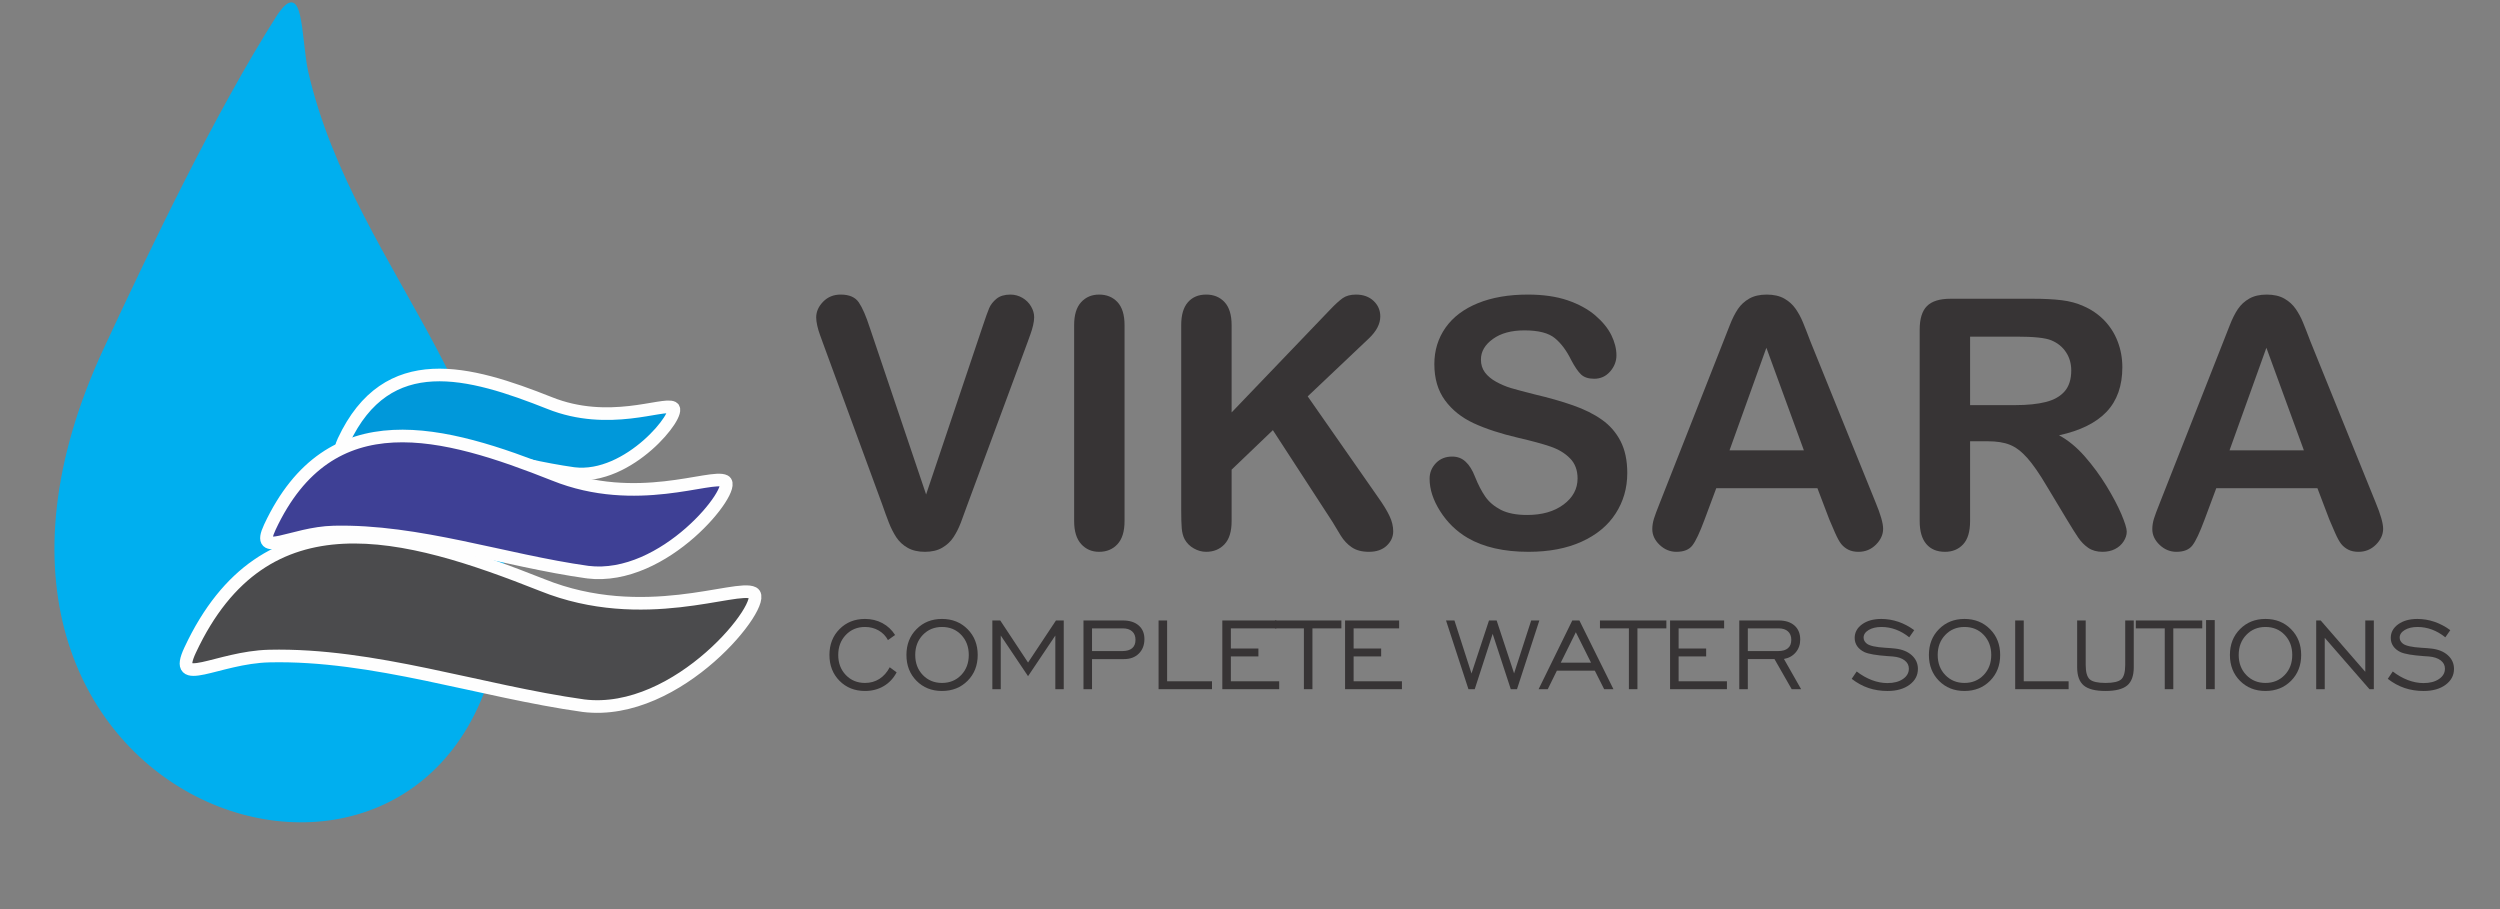 <?xml version="1.0" encoding="UTF-8"?>
<!DOCTYPE svg PUBLIC "-//W3C//DTD SVG 1.1//EN" "http://www.w3.org/Graphics/SVG/1.1/DTD/svg11.dtd">
<!-- Creator: CorelDRAW X7 -->
<svg xmlns="http://www.w3.org/2000/svg" xml:space="preserve" width="11in" height="4in" version="1.1" style="shape-rendering:geometricPrecision; text-rendering:geometricPrecision; image-rendering:optimizeQuality; fill-rule:evenodd; clip-rule:evenodd"
viewBox="0 0 1100000 400000"
 xmlns:xlink="http://www.w3.org/1999/xlink">
 <rect x="0" y="0" width="1100000" height="400000" fill="#808080" stroke="none"/>
 <defs>
  <style type="text/css">
   <![CDATA[
    .str1 {stroke:#FEFEFE;stroke-width:5555.51}
    .str0 {stroke:#00AFEF;stroke-width:694.488}
    .fil3 {fill:#4B4B4D}
    .fil1 {fill:#00AFEF}
    .fil2 {fill:#0098DA}
    .fil4 {fill:#3E4095}
    .fil0 {fill:#373435;fill-rule:nonzero}
   ]]>
  </style>
 </defs>
 <g id="Layer_x0020_1">
  <path class="fil0" d="M391484 293594l3029 2243c-1383,2628 -3291,4656 -5703,6068 -2403,1412 -5142,2123 -8218,2123 -4525,0 -8265,-1497 -11219,-4479 -2945,-2982 -4423,-6769 -4423,-11359 0,-4600 1478,-8396 4432,-11379 2964,-2982 6694,-4478 11201,-4478 2795,0 5348,608 7648,1832 2300,1225 4169,2974 5609,5236l-3151 2244c-944,-1804 -2318,-3226 -4104,-4245 -1786,-1019 -3787,-1533 -5993,-1533 -3394,0 -6208,1169 -8433,3497 -2225,2328 -3338,5273 -3338,8826 0,3562 1113,6507 3338,8825 2225,2319 5039,3478 8433,3478 2375,0 4478,-589 6320,-1757 1842,-1169 3366,-2880 4572,-5142z"/>
  <path id="1" class="fil0" d="M414484 300493c3394,0 6208,-1159 8442,-3478 2226,-2318 3338,-5263 3338,-8825 0,-3572 -1112,-6526 -3329,-8845 -2215,-2319 -5039,-3478 -8451,-3478 -3394,0 -6208,1169 -8443,3497 -2225,2328 -3337,5273 -3337,8826 0,3562 1112,6507 3337,8825 2235,2319 5049,3478 8443,3478zm-10 3535c-4534,0 -8274,-1497 -11219,-4479 -2945,-2982 -4422,-6769 -4422,-11359 0,-4600 1477,-8396 4441,-11379 2954,-2982 6685,-4478 11200,-4478 4526,0 8275,1496 11257,4497 2973,2992 4460,6778 4460,11360 0,4590 -1487,8377 -4450,11359 -2964,2982 -6723,4479 -11267,4479z"/>
  <polygon id="2" class="fil0" points="436633,303242 436633,273006 440111,273006 452340,291518 464625,273006 468046,273006 468046,303242 464344,303242 464344,279635 452340,297520 440335,279635 440335,303242 "/>
  <path id="3" class="fil0" d="M480491 286469l13351 0c1897,0 3338,-421 4310,-1262 981,-832 1468,-2066 1468,-3693 0,-1580 -487,-2823 -1468,-3702 -972,-888 -2347,-1328 -4123,-1328l-13538 0 0 9985zm-3759 16773l0 -30236 17353 0c2935,0 5245,729 6928,2188 1692,1458 2533,3459 2533,5993 0,2627 -813,4759 -2449,6376 -1627,1627 -3805,2441 -6517,2441l-14089 0 0 13238 -3759 0z"/>
  <polygon id="4" class="fil0" points="509773,303242 509773,273006 513531,273006 513531,299764 533278,299764 533278,303242 "/>
  <polygon id="5" class="fil0" points="537821,303242 537821,273006 561606,273006 561606,276484 541580,276484 541580,285347 553697,285347 553697,288825 541580,288825 541580,299764 562841,299764 562841,303242 "/>
  <polygon id="6" class="fil0" points="573714,303242 573714,276484 560980,276484 560980,273006 590206,273006 590206,276484 577472,276484 577472,303242 "/>
  <polygon id="7" class="fil0" points="591833,303242 591833,273006 615618,273006 615618,276484 595591,276484 595591,285347 607708,285347 607708,288825 595591,288825 595591,299764 616852,299764 616852,303242 "/>
  <polygon id="8" class="fil0" points="646116,303242 636252,273006 639954,273006 647462,296342 655157,273006 658522,273006 666198,296286 673724,273006 677315,273006 667479,303242 664740,303242 656774,278896 648883,303242 "/>
  <path id="9" class="fil0" d="M686739 291574l13313 0 -6684 -13388 -6629 13388zm-9752 11668l14819 -30236 3123 0 14987 30236 -4086 0 -4104 -8134 -16707 0 -4002 8134 -4030 0z"/>
  <polygon id="10" class="fil0" points="716713,303242 716713,276484 703979,276484 703979,273006 733205,273006 733205,276484 720471,276484 720471,303242 "/>
  <polygon id="11" class="fil0" points="734832,303242 734832,273006 758617,273006 758617,276484 738591,276484 738591,285347 750707,285347 750707,288825 738591,288825 738591,299764 759851,299764 759851,303242 "/>
  <path id="12" class="fil0" d="M769041 286469l13352 0c1897,0 3337,-421 4309,-1262 982,-832 1468,-2066 1468,-3693 0,-1580 -486,-2823 -1468,-3702 -972,-888 -2346,-1328 -4122,-1328l-13539 0 0 9985zm-3758 16773l0 -30236 17352 0c2955,0 5264,748 6947,2235 1674,1486 2515,3543 2515,6170 0,2188 -654,4058 -1963,5619 -1319,1562 -3048,2534 -5199,2917l7555 13295 -4151 0 -7564 -13238 -11734 0 0 13238 -3758 0z"/>
  <path id="13" class="fil0" d="M814751 298689l2188 -3244c2141,1655 4366,2917 6675,3796 2309,869 4600,1309 6862,1309 2796,0 5068,-589 6807,-1777 1748,-1187 2618,-2711 2618,-4572 0,-1477 -627,-2692 -1879,-3646 -1253,-954 -2983,-1524 -5189,-1711 -533,-56 -1300,-112 -2300,-159 -4974,-355 -8359,-935 -10172,-1757 -1403,-683 -2478,-1552 -3207,-2619 -730,-1075 -1094,-2271 -1094,-3608 0,-2431 1084,-4432 3263,-6012 2169,-1570 4992,-2356 8461,-2356 2524,0 5011,411 7470,1243 2459,833 4796,2067 7003,3693l-2188 3142c-1870,-1505 -3824,-2637 -5881,-3403 -2057,-758 -4169,-1141 -6339,-1141 -2281,0 -4160,449 -5647,1337 -1477,888 -2215,2001 -2215,3338 0,523 121,1010 355,1449 234,439 608,860 1094,1243 1243,926 3926,1524 8059,1777 1898,112 3375,224 4413,355 3066,346 5497,1328 7292,2954 1786,1627 2683,3619 2683,5993 0,2824 -1224,5152 -3683,6975 -2459,1823 -5685,2740 -9667,2740 -3011,0 -5816,-440 -8396,-1309 -2590,-879 -5049,-2216 -7386,-4030z"/>
  <path id="14" class="fil0" d="M864368 300493c3394,0 6208,-1159 8443,-3478 2225,-2318 3337,-5263 3337,-8825 0,-3572 -1112,-6526 -3328,-8845 -2216,-2319 -5039,-3478 -8452,-3478 -3394,0 -6208,1169 -8442,3497 -2226,2328 -3338,5273 -3338,8826 0,3562 1112,6507 3338,8825 2234,2319 5048,3478 8442,3478zm-9 3535c-4535,0 -8275,-1497 -11220,-4479 -2945,-2982 -4422,-6769 -4422,-11359 0,-4600 1477,-8396 4441,-11379 2955,-2982 6685,-4478 11201,-4478 4525,0 8274,1496 11256,4497 2974,2992 4460,6778 4460,11360 0,4590 -1486,8377 -4450,11359 -2964,2982 -6723,4479 -11266,4479z"/>
  <polygon id="15" class="fil0" points="886685,303242 886685,273006 890444,273006 890444,299764 910190,299764 910190,303242 "/>
  <path id="16" class="fil0" d="M917707 273006l0 19578c0,3132 589,5235 1767,6310 1178,1067 3487,1599 6946,1599 3450,0 5760,-532 6928,-1599 1169,-1075 1748,-3178 1748,-6310l0 -19578 3759 0 0 20588c0,3721 -963,6395 -2898,8012 -1936,1618 -5124,2422 -9555,2422 -4432,0 -7620,-804 -9556,-2422 -1935,-1617 -2898,-4291 -2898,-8012l0 -20588 3759 0z"/>
  <polygon id="17" class="fil0" points="952496,303242 952496,276484 939762,276484 939762,273006 968988,273006 968988,276484 956254,276484 956254,303242 "/>
  <polygon id="18" class="fil0" points="970671,303242 970671,272838 974486,272838 974486,303242 "/>
  <path id="19" class="fil0" d="M996812 300493c3394,0 6208,-1159 8443,-3478 2225,-2318 3338,-5263 3338,-8825 0,-3572 -1113,-6526 -3329,-8845 -2216,-2319 -5039,-3478 -8452,-3478 -3394,0 -6208,1169 -8442,3497 -2226,2328 -3338,5273 -3338,8826 0,3562 1112,6507 3338,8825 2234,2319 5048,3478 8442,3478zm-9 3535c-4535,0 -8275,-1497 -11220,-4479 -2944,-2982 -4422,-6769 -4422,-11359 0,-4600 1478,-8396 4441,-11379 2955,-2982 6685,-4478 11201,-4478 4525,0 8274,1496 11256,4497 2974,2992 4460,6778 4460,11360 0,4590 -1486,8377 -4450,11359 -2964,2982 -6723,4479 -11266,4479z"/>
  <polygon id="20" class="fil0" points="1019129,303242 1019129,273006 1021102,273006 1040726,295604 1040726,273006 1044485,273006 1044485,303242 1042568,303242 1022888,280644 1022888,303242 "/>
  <path id="21" class="fil0" d="M1050628 298689l2187 -3244c2141,1655 4366,2917 6676,3796 2309,869 4600,1309 6862,1309 2796,0 5067,-589 6807,-1777 1748,-1187 2618,-2711 2618,-4572 0,-1477 -627,-2692 -1880,-3646 -1253,-954 -2982,-1524 -5189,-1711 -533,-56 -1299,-112 -2300,-159 -4974,-355 -8358,-935 -10172,-1757 -1402,-683 -2478,-1552 -3207,-2619 -729,-1075 -1093,-2271 -1093,-3608 0,-2431 1084,-4432 3263,-6012 2169,-1570 4992,-2356 8461,-2356 2524,0 5011,411 7470,1243 2459,833 4796,2067 7002,3693l-2187 3142c-1870,-1505 -3824,-2637 -5881,-3403 -2057,-758 -4170,-1141 -6339,-1141 -2281,0 -4160,449 -5647,1337 -1477,888 -2216,2001 -2216,3338 0,523 122,1010 356,1449 233,439 607,860 1094,1243 1243,926 3926,1524 8059,1777 1898,112 3375,224 4413,355 3066,346 5497,1328 7292,2954 1786,1627 2683,3619 2683,5993 0,2824 -1225,5152 -3683,6975 -2459,1823 -5685,2740 -9668,2740 -3010,0 -5815,-440 -8395,-1309 -2590,-879 -5049,-2216 -7386,-4030z"/>
  <path class="fil0" d="M382709 144170l24779 73393 24855 -73903c1300,-3900 2269,-6602 2907,-8106 662,-1530 1733,-2881 3211,-4105 1505,-1223 3544,-1835 6119,-1835 1886,0 3645,484 5277,1427 1606,944 2880,2193 3798,3773 918,1555 1377,3136 1377,4742 0,1071 -153,2269 -459,3544 -280,1248 -663,2498 -1096,3721 -459,1224 -918,2473 -1351,3773l-26487 71533c-969,2727 -1912,5328 -2856,7801 -942,2447 -2039,4614 -3288,6500 -1224,1861 -2881,3391 -4945,4589 -2065,1198 -4589,1784 -7572,1784 -3008,0 -5532,-586 -7597,-1759 -2064,-1172 -3722,-2702 -4996,-4614 -1249,-1937 -2371,-4104 -3314,-6552 -943,-2421 -1887,-5022 -2830,-7749l-26054 -70946c-458,-1275 -917,-2550 -1376,-3799 -484,-1249 -867,-2600 -1198,-4028 -332,-1453 -485,-2676 -485,-3671 0,-2523 1020,-4843 3059,-6933 2040,-2091 4615,-3136 7699,-3136 3773,0 6450,1147 8005,3467 1581,2320 3187,6016 4818,11089z"/>
  <path id="1" class="fil0" d="M472622 229290l0 -86242c0,-4486 1020,-7826 3059,-10069 2039,-2244 4691,-3365 7928,-3365 3314,0 6017,1096 8082,3314 2065,2218 3109,5583 3109,10120l0 86242c0,4538 -1044,7903 -3109,10146 -2065,2244 -4768,3365 -8082,3365 -3186,0 -5812,-1121 -7877,-3390 -2065,-2269 -3110,-5634 -3110,-10121z"/>
  <path id="2" class="fil0" d="M541911 143074l0 38392 43541 -45428c2091,-2192 3875,-3798 5328,-4844 1479,-1045 3442,-1580 5864,-1580 3186,0 5786,943 7749,2804 1963,1861 2932,4130 2932,6832 0,3238 -1657,6450 -4997,9636l-26945 25518 31050 44511c2192,3084 3849,5787 4945,8106 1096,2295 1632,4564 1632,6756 0,2422 -969,4538 -2881,6347 -1912,1785 -4512,2677 -7801,2677 -3084,0 -5608,-662 -7545,-1988 -1938,-1300 -3569,-3059 -4920,-5252 -1352,-2192 -2550,-4181 -3595,-5965l-26206 -40329 -18151 17386 0 22637c0,4589 -1045,7979 -3136,10197 -2090,2218 -4792,3314 -8055,3314 -1912,0 -3722,-510 -5456,-1504 -1759,-994 -3084,-2320 -4028,-4028 -714,-1376 -1121,-3008 -1274,-4843 -153,-1836 -230,-4513 -230,-7980l0 -81398c0,-4486 994,-7826 2957,-10069 1963,-2244 4640,-3365 8031,-3365 3314,0 6016,1096 8081,3314 2065,2218 3110,5608 3110,10146z"/>
  <path id="3" class="fil0" d="M716000 208131c0,6603 -1707,12543 -5124,17819 -3390,5278 -8387,9407 -14964,12390 -6577,2983 -14378,4461 -23377,4461 -10809,0 -19731,-2039 -26741,-6092 -4972,-2932 -8999,-6858 -12109,-11753 -3111,-4894 -4666,-9662 -4666,-14301 0,-2677 944,-4971 2805,-6909 1861,-1911 4232,-2855 7112,-2855 2345,0 4308,740 5914,2244 1632,1478 3009,3696 4156,6653 1376,3467 2906,6399 4512,8719 1632,2345 3900,4282 6832,5812 2957,1504 6806,2269 11599,2269 6552,0 11905,-1530 16010,-4589 4104,-3059 6169,-6883 6169,-11471 0,-3646 -1097,-6603 -3314,-8847 -2218,-2268 -5099,-4002 -8617,-5200 -3492,-1198 -8208,-2473 -14072,-3824 -7851,-1835 -14454,-4002 -19731,-6450 -5303,-2472 -9509,-5837 -12619,-10094 -3110,-4258 -4665,-9535 -4665,-15882 0,-6017 1631,-11370 4920,-16061 3289,-4665 8055,-8259 14276,-10783 6220,-2524 13537,-3773 21949,-3773 6704,0 12517,841 17437,2498 4895,1682 8973,3901 12211,6654 3212,2753 5583,5659 7087,8693 1479,3034 2243,6016 2243,8897 0,2625 -943,5022 -2804,7138 -1861,2115 -4206,3161 -6985,3161 -2549,0 -4461,-638 -5787,-1887 -1326,-1274 -2753,-3365 -4283,-6246 -2013,-4129 -4384,-7367 -7189,-9687 -2778,-2320 -7265,-3466 -13459,-3466 -5711,0 -10350,1248 -13843,3772 -3518,2524 -5277,5532 -5277,9076 0,2192 586,4078 1785,5685 1198,1580 2855,2957 4945,4104 2090,1147 4206,2039 6348,2702 2141,637 5685,1581 10605,2830 6169,1453 11777,3033 16774,4792 4996,1734 9254,3850 12772,6348 3518,2473 6245,5634 8208,9432 1963,3824 2957,8489 2957,14021z"/>
  <path id="4" class="fil0" d="M804893 228551l-5226 -13741 -44510 0 -5226 14021c-2039,5481 -3773,9178 -5226,11089 -1427,1913 -3798,2881 -7087,2881 -2779,0 -5251,-1020 -7393,-3059 -2141,-2039 -3212,-4359 -3212,-6934 0,-1504 255,-3059 740,-4639 510,-1607 1325,-3799 2472,-6654l27991 -71074c816,-2039 1759,-4486 2881,-7341 1122,-2881 2320,-5252 3594,-7139 1275,-1886 2932,-3415 4997,-4588 2065,-1173 4614,-1759 7648,-1759 3110,0 5684,586 7749,1759 2065,1173 3722,2677 4997,4512 1275,1835 2346,3824 3212,5940 867,2116 1989,4945 3314,8464l28603 70639c2243,5379 3365,9280 3365,11727 0,2524 -1045,4869 -3161,6985 -2116,2116 -4691,3161 -7673,3161 -1734,0 -3238,-306 -4487,-943 -1224,-612 -2269,-1453 -3136,-2524 -841,-1071 -1733,-2727 -2702,-4920 -994,-2218 -1810,-4181 -2524,-5863zm-43898 -30413l32707 0 -16494 -45122 -16213 45122z"/>
  <path id="5" class="fil0" d="M874616 194161l-7775 0 0 35129c0,4640 -1020,8030 -3060,10223 -2039,2192 -4716,3288 -7979,3288 -3543,0 -6296,-1147 -8234,-3441 -1937,-2295 -2906,-5634 -2906,-10070l0 -84253c0,-4767 1071,-8234 3212,-10376 2141,-2141 5608,-3212 10376,-3212l36072 0c4971,0 9228,204 12771,638 3544,433 6730,1274 9560,2574 3441,1454 6475,3519 9127,6195 2625,2702 4639,5838 5990,9381 1377,3569 2065,7342 2065,11344 0,8158 -2294,14684 -6908,19579 -4614,4869 -11599,8336 -20955,10375 3926,2091 7698,5176 11293,9254 3569,4079 6781,8439 9585,13027 2804,4614 4997,8744 6577,12466 1555,3696 2345,6246 2345,7648 0,1427 -458,2855 -1376,4283 -918,1427 -2167,2549 -3773,3365 -1580,815 -3442,1223 -5532,1223 -2472,0 -4563,-586 -6271,-1759 -1683,-1172 -3136,-2651 -4359,-4435 -1224,-1785 -2881,-4436 -4971,-7903l-8897 -14786c-3187,-5404 -6042,-9534 -8540,-12364 -2524,-2855 -5073,-4793 -7673,-5838 -2575,-1045 -5838,-1555 -9764,-1555zm12695 -46039l-20470 0 0 30132 19858 0c5328,0 9815,-459 13460,-1377 3620,-918 6399,-2498 8311,-4716 1912,-2218 2881,-5277 2881,-9152 0,-3059 -765,-5736 -2320,-8055 -1530,-2320 -3671,-4054 -6424,-5201 -2575,-1096 -7674,-1631 -15296,-1631z"/>
  <path id="6" class="fil0" d="M1024895 228551l-5226 -13741 -44510 0 -5226 14021c-2040,5481 -3773,9178 -5226,11089 -1428,1913 -3799,2881 -7087,2881 -2779,0 -5252,-1020 -7393,-3059 -2142,-2039 -3212,-4359 -3212,-6934 0,-1504 255,-3059 739,-4639 510,-1607 1326,-3799 2473,-6654l27991 -71074c815,-2039 1759,-4486 2880,-7341 1122,-2881 2321,-5252 3595,-7139 1275,-1886 2932,-3415 4996,-4588 2065,-1173 4615,-1759 7648,-1759 3111,0 5685,586 7750,1759 2065,1173 3722,2677 4997,4512 1274,1835 2345,3824 3212,5940 867,2116 1988,4945 3314,8464l28603 70639c2243,5379 3365,9280 3365,11727 0,2524 -1046,4869 -3161,6985 -2117,2116 -4691,3161 -7674,3161 -1733,0 -3237,-306 -4487,-943 -1223,-612 -2268,-1453 -3135,-2524 -841,-1071 -1734,-2727 -2702,-4920 -995,-2218 -1810,-4181 -2524,-5863zm-43899 -30413l32708 0 -16494 -45122 -16214 45122z"/>
  <path class="fil1 str0" d="M122015 7184c11364,-17325 9982,8239 13165,24042 20770,91046 102891,152036 83513,252194 -29080,150307 -266127,70827 -172731,-129952 21296,-45782 49154,-103893 76053,-146284z"/>
  <path class="fil2 str1" d="M252375 208348c24506,3031 47847,-26777 43666,-29006 -4286,-2285 -28221,8476 -54294,-2038 -35151,-13941 -71415,-24280 -90588,16739 -4726,10110 6968,1845 20360,1532 26833,-626 54237,9051 80856,12773z"/>
  <path class="fil3 str1" d="M256746 310504c41906,5183 81820,-45790 74670,-49602 -7330,-3906 -48259,14495 -92845,-3484 -60110,-23839 -122121,-41519 -154909,28625 -8081,17288 11916,3154 34816,2620 45887,-1071 92748,15476 138268,21841z"/>
  <path class="fil4 str1" d="M258573 251744c33861,4188 66111,-36998 60333,-40077 -5922,-3157 -38992,11711 -75017,-2816 -48569,-19262 -98674,-33547 -125167,23129 -6529,13969 9628,2548 28132,2117 37076,-866 74940,12505 111719,17647z"/>
 </g>
</svg>
